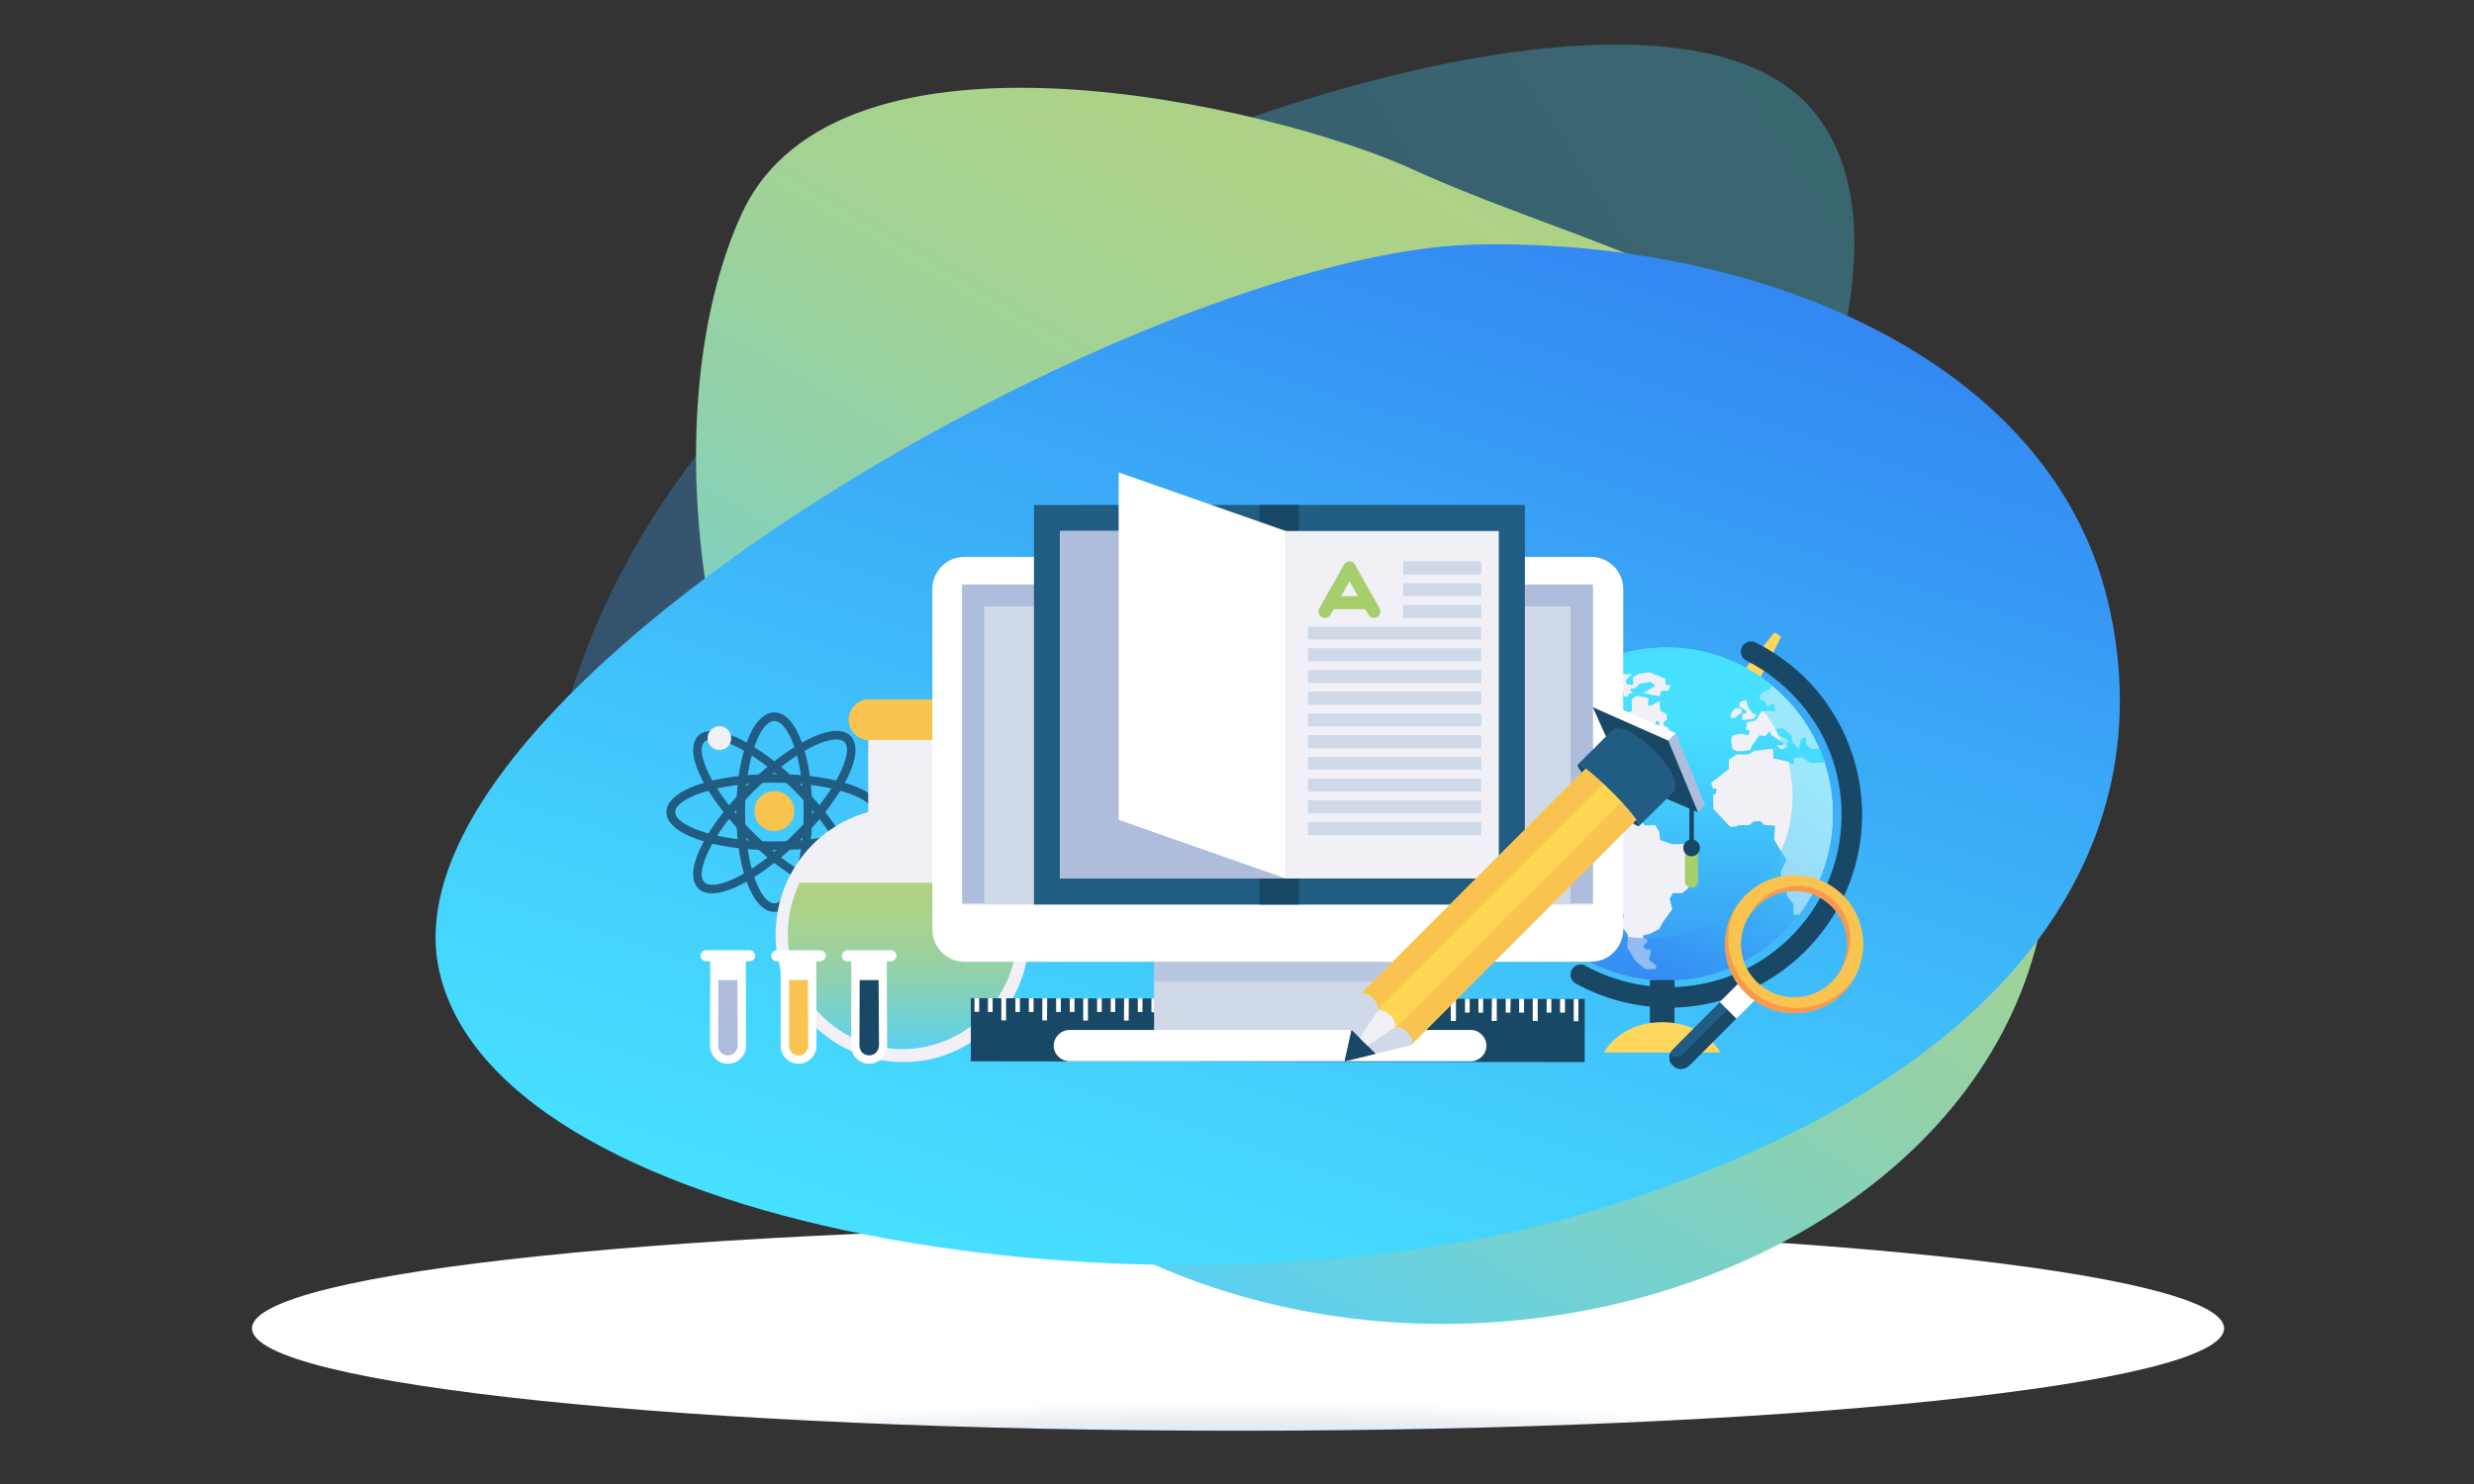 <?xml version="1.0" encoding="utf-8"?>
<!-- Generator: Adobe Illustrator 16.0.0, SVG Export Plug-In . SVG Version: 6.00 Build 0)  -->
<!DOCTYPE svg PUBLIC "-//W3C//DTD SVG 1.1//EN" "http://www.w3.org/Graphics/SVG/1.1/DTD/svg11.dtd">
<svg version="1.1" id="Layer_1" xmlns="http://www.w3.org/2000/svg" xmlns:xlink="http://www.w3.org/1999/xlink" x="0px" y="0px"
	 width="500px" height="300px" viewBox="0 0 500 300" enable-background="new 0 0 500 300" xml:space="preserve">
<rect x="0" y="0" width="500" height="300" fill="#333333" stroke="none"/>
<g>
	
		<radialGradient id="SVGID_1_" cx="250.208" cy="75383.031" r="148.589" gradientTransform="matrix(1 0 0 0.1 0 -7240.068)" gradientUnits="userSpaceOnUse">
		<stop  offset="0" style="stop-color:#CCD9E9"/>
		<stop  offset="0.275" style="stop-color:#D0DCEB"/>
		<stop  offset="0.561" style="stop-color:#DDE5F0"/>
		<stop  offset="0.852" style="stop-color:#F1F5F9"/>
		<stop  offset="1" style="stop-color:#FFFFFF"/>
	</radialGradient>
	<path fill="url(#SVGID_1_)" d="M449.489,268.535c0,11.439-89.214,20.698-199.25,20.698c-110.077,0-199.313-9.259-199.313-20.698
		s89.235-20.699,199.313-20.699C360.275,247.836,449.489,257.096,449.489,268.535z"/>
	<g>
		
			<linearGradient id="SVGID_2_" gradientUnits="userSpaceOnUse" x1="-1916.901" y1="169.268" x2="-1609.312" y2="169.268" gradientTransform="matrix(0.844 -0.537 -0.537 -0.844 1825.057 -683.436)">
			<stop  offset="0" style="stop-color:#3590F3"/>
			<stop  offset="1" style="stop-color:#47E0FF"/>
		</linearGradient>
		<path opacity="0.3" fill="url(#SVGID_2_)" d="M124.236,213.764c-27.365-35.883-10.616-90.695,22.798-129.459
			c38.27-44.442,188.345-102.711,220.195-60.944c29.916,39.216-34.36,145.384-99.008,188.387
			C201.723,255.984,151.643,249.688,124.236,213.764z"/>
		
			<linearGradient id="SVGID_3_" gradientUnits="userSpaceOnUse" x1="-318.519" y1="64.159" x2="-318.519" y2="-164.248" gradientTransform="matrix(-0.89 -0.529 0.511 -0.86 8.634 -67.717)">
			<stop  offset="0" style="stop-color:#AFD284"/>
			<stop  offset="0.165" style="stop-color:#ABD289"/>
			<stop  offset="0.368" style="stop-color:#9FD298"/>
			<stop  offset="0.592" style="stop-color:#8CD1B1"/>
			<stop  offset="0.828" style="stop-color:#71D1D4"/>
			<stop  offset="1" style="stop-color:#59D0F2"/>
		</linearGradient>
		<path fill="url(#SVGID_3_)" d="M149.873,43.278c-13.497,29.463-16.378,88.062,21.069,155.177
			c65.511,117.443,251.141,71.603,242.993-34.977c-7.654-99.79-79.338-106.786-127.979-129.048
			C257.07,21.18,169.337,0.811,149.873,43.278z"/>
		
			<linearGradient id="SVGID_4_" gradientUnits="userSpaceOnUse" x1="65.082" y1="-391.482" x2="-77.894" y2="-197.246" gradientTransform="matrix(-0.95 0.312 -0.312 -0.95 165.404 -124.038)">
			<stop  offset="0" style="stop-color:#47E0FF"/>
			<stop  offset="0.244" style="stop-color:#43CFFD"/>
			<stop  offset="0.725" style="stop-color:#39A3F6"/>
			<stop  offset="1" style="stop-color:#3387F2"/>
		</linearGradient>
		<path fill="url(#SVGID_4_)" d="M426.033,121.669c-11.646-49.174-70.902-73.577-128.142-72.219
			C232.256,51.014,75.35,139.446,88.848,196.645c12.715,53.743,150.116,73.495,233.281,48.105
			C407.516,218.619,437.679,170.844,426.033,121.669z"/>
	</g>
	<g>
		<g id="XMLID_5907_">
			<path fill="#215C82" d="M156.498,184.342c-4.361,0-7.694-8.684-7.694-20.164c0-11.481,3.333-20.164,7.694-20.164
				c4.362,0,7.654,8.683,7.654,20.164C164.152,175.658,160.86,184.342,156.498,184.342z M156.498,145.742
				c-2.798,0-5.925,7.572-5.925,18.436s3.127,18.436,5.925,18.436c2.799,0,5.926-7.572,5.926-18.436
				S159.297,145.742,156.498,145.742z"/>
			<path fill="#215C82" d="M156.498,171.873c-12.427,0-21.81-3.334-21.81-7.695c0-4.403,9.383-7.695,21.81-7.695
				c12.428,0,21.769,3.292,21.769,7.695C178.267,168.539,168.926,171.873,156.498,171.873z M156.498,158.211
				c-11.48,0-20.04,3.168-20.04,5.967c0,2.798,8.56,5.926,20.04,5.926c11.481,0,20.041-3.128,20.041-5.926
				C176.539,161.379,167.979,158.211,156.498,158.211z"/>
			<path fill="#215C82" d="M169.049,180.597c-4.155,0-11.439-4.444-17.982-10.987c-3.991-4.033-7.283-8.313-9.218-12.098
				c-2.058-4.074-2.304-7.161-0.74-8.766c0.658-0.658,1.604-0.988,2.839-0.988c4.156,0,11.399,4.404,17.983,10.988
				c4.114,4.115,7.406,8.477,9.3,12.262c1.975,3.992,2.181,7.037,0.658,8.561C171.23,180.268,170.284,180.597,169.049,180.597z
				 M143.947,149.487c-0.74,0-1.275,0.165-1.604,0.494c-0.987,0.988-0.576,3.498,1.07,6.749c1.811,3.621,4.979,7.777,8.888,11.646
				c6.255,6.255,13.004,10.493,16.748,10.493c0.7,0,1.276-0.165,1.605-0.535c2.017-1.976-1.852-10.246-9.959-18.353
				C154.44,153.684,147.692,149.487,143.947,149.487z"/>
			<path fill="#215C82" d="M143.947,180.597c-1.234,0-2.181-0.329-2.839-1.028c-1.563-1.564-1.317-4.691,0.74-8.725
				c1.935-3.826,5.227-8.106,9.218-12.098c6.543-6.584,13.827-10.988,17.982-10.988c1.235,0,2.182,0.33,2.84,0.988
				c1.522,1.563,1.316,4.609-0.658,8.601c-1.894,3.786-5.186,8.147-9.3,12.263C155.347,176.152,148.104,180.597,143.947,180.597z
				 M169.049,149.487c-3.744,0-10.493,4.197-16.748,10.494c-3.909,3.867-7.077,8.023-8.888,11.604
				c-1.646,3.293-2.058,5.762-1.07,6.749c0.329,0.37,0.864,0.535,1.604,0.535c3.745,0,10.493-4.238,16.748-10.493
				c8.107-8.107,11.976-16.419,9.959-18.395C170.325,149.651,169.749,149.487,169.049,149.487z"/>
			<path id="XMLID_5910_" fill="#F9C34F" d="M160.531,163.972c0-2.263-1.811-4.032-4.033-4.032c-2.222,0-4.032,1.77-4.032,4.032
				c0,2.222,1.811,4.032,4.032,4.032C158.721,168.004,160.531,166.193,160.531,163.972z"/>
			<path id="XMLID_5909_" fill="#F1F0F6" d="M147.774,149.24c0-1.358-1.028-2.428-2.387-2.428c-1.316,0-2.387,1.07-2.387,2.428
				c0,1.317,1.07,2.387,2.387,2.387C146.746,151.627,147.774,150.557,147.774,149.24z"/>
			<path id="XMLID_5908_" fill="#194866" d="M171.519,178.951c0-2.305-1.894-4.239-4.238-4.239c-2.305,0-4.198,1.935-4.198,4.239
				c0,2.345,1.894,4.238,4.198,4.238C169.625,183.189,171.519,181.296,171.519,178.951z"/>
		</g>
		<g>
			<path fill="#F1F0F6" d="M175.469,148.252v15.925c-10.863,2.963-18.724,12.962-18.724,24.813
				c0,14.196,11.604,25.719,25.802,25.719c14.196,0,25.472-11.522,25.472-25.719c0-11.852-8.313-21.851-19.176-24.813v-15.925
				H175.469z"/>
			<path fill="#F9C34F" d="M189.172,149.61h-13.58c-2.222,0-4.073-1.852-4.073-4.115l0,0c0-2.263,1.852-4.115,4.073-4.115h13.58
				c2.222,0,4.074,1.852,4.074,4.115l0,0C193.246,147.758,191.394,149.61,189.172,149.61z"/>
			<linearGradient id="SVGID_5_" gradientUnits="userSpaceOnUse" x1="182.382" y1="178.457" x2="182.382" y2="212.076">
				<stop  offset="0" style="stop-color:#AFD284"/>
				<stop  offset="0.165" style="stop-color:#ABD289"/>
				<stop  offset="0.368" style="stop-color:#9FD298"/>
				<stop  offset="0.592" style="stop-color:#8CD1B1"/>
				<stop  offset="0.828" style="stop-color:#71D1D4"/>
				<stop  offset="1" style="stop-color:#59D0F2"/>
			</linearGradient>
			<path fill="url(#SVGID_5_)" d="M182.382,212.076c-12.798,0-23.168-10.41-23.168-23.209c0-3.25,0.659-6.419,1.935-9.382
				l0.411-1.028h41.604l0.452,1.028c1.276,2.963,1.935,6.091,1.935,9.341C205.55,201.625,195.18,212.076,182.382,212.076z"/>
		</g>
		<g>
			<g>
				<g>
					<g>
						<path fill="#FFFFFF" d="M180.036,192.078h-8.724c-0.535,0-1.07,0.369-1.152,0.945c-0.123,0.7,0.412,1.317,1.111,1.317h0.782
							l-0.042,17.077c0,1.976,1.605,3.621,3.663,3.621l0,0c1.975,0,3.662-1.646,3.621-3.621l-0.082-17.077h0.74
							c0.576,0,1.07-0.411,1.193-0.946C181.271,192.695,180.695,192.078,180.036,192.078z"/>
						<path fill="#194866" d="M173.74,198.127l-0.041,13.209c0,0.535,0.206,1.111,0.576,1.481c0.37,0.329,0.864,0.534,1.399,0.534
							c0.534,0,1.028-0.205,1.398-0.576c0.329-0.41,0.576-0.904,0.576-1.439l-0.082-13.209H173.74z"/>
					</g>
				</g>
			</g>
			<g>
				<g>
					<g>
						<path fill="#FFFFFF" d="M165.757,192.078h-8.683c-0.576,0-1.11,0.369-1.193,0.945c-0.123,0.7,0.412,1.317,1.111,1.317h0.782
							v17.077c0,1.976,1.604,3.621,3.621,3.621l0,0c2.017,0,3.621-1.646,3.621-3.621l-0.041-17.077h0.74
							c0.535,0,1.07-0.411,1.152-0.946C166.992,192.695,166.416,192.078,165.757,192.078z"/>
						<path fill="#F9C34F" d="M159.461,198.127v13.209c0,0.535,0.165,1.111,0.535,1.481c0.37,0.329,0.864,0.534,1.399,0.534
							s1.028-0.205,1.357-0.576c0.412-0.41,0.576-0.904,0.576-1.439l-0.041-13.209H159.461z"/>
					</g>
				</g>
			</g>
			<g>
				<g>
					<g>
						<path fill="#FFFFFF" d="M151.479,192.078h-8.684c-0.575,0-1.11,0.369-1.193,0.945c-0.123,0.7,0.412,1.317,1.111,1.317h0.823
							l-0.041,17.077c0,1.976,1.604,3.621,3.621,3.621l0,0c2.017,0,3.662-1.646,3.662-3.621l-0.041-17.077h0.699
							c0.576,0,1.07-0.411,1.193-0.946C152.713,192.695,152.178,192.078,151.479,192.078z"/>
						<path fill="#AEBDDC" d="M145.182,198.127l-0.041,13.209c0,0.535,0.206,1.111,0.576,1.481c0.412,0.329,0.905,0.534,1.399,0.534
							c0.535,0,1.028-0.205,1.399-0.576c0.37-0.41,0.576-0.904,0.576-1.439l-0.042-13.209H145.182z"/>
					</g>
				</g>
			</g>
		</g>
		<g id="XMLID_111_">
			<g id="XMLID_1291_">
				<g>
					<g>
						<polygon fill-rule="evenodd" clip-rule="evenodd" fill="#194866" points="320.277,201.953 196.209,201.789 196.209,214.545 
							320.277,214.71 						"/>
					</g>
				</g>
			</g>
			<g id="XMLID_1288_">
				<g>
					<g>
						<rect x="196.949" y="201.789" fill-rule="evenodd" clip-rule="evenodd" fill="#FFFFFF" width="0.946" height="2.757"/>
					</g>
				</g>
			</g>
			<g id="XMLID_1286_">
				<g>
					<g>
						<rect x="199.665" y="201.789" fill-rule="evenodd" clip-rule="evenodd" fill="#FFFFFF" width="0.946" height="2.798"/>
					</g>
				</g>
			</g>
			<g id="XMLID_1284_">
				<g>
					<g>
						<rect x="202.381" y="201.789" fill-rule="evenodd" clip-rule="evenodd" fill="#FFFFFF" width="0.946" height="4.485"/>
					</g>
				</g>
			</g>
			<g id="XMLID_1282_">
				<g>
					<g>
						<rect x="205.221" y="201.789" fill-rule="evenodd" clip-rule="evenodd" fill="#FFFFFF" width="0.905" height="2.798"/>
					</g>
				</g>
			</g>
			<g id="XMLID_1280_">
				<g>
					<g>
						<rect x="207.937" y="201.789" fill-rule="evenodd" clip-rule="evenodd" fill="#FFFFFF" width="0.946" height="2.798"/>
					</g>
				</g>
			</g>
			<g id="XMLID_1278_">
				<g>
					<g>
						<polygon fill-rule="evenodd" clip-rule="evenodd" fill="#FFFFFF" points="211.599,206.274 211.64,201.83 210.652,201.789 
							210.652,206.274 						"/>
					</g>
				</g>
			</g>
			<g id="XMLID_1276_">
				<g>
					<g>
						<rect x="213.45" y="201.83" fill-rule="evenodd" clip-rule="evenodd" fill="#FFFFFF" width="0.947" height="2.757"/>
					</g>
				</g>
			</g>
			<g id="XMLID_1274_">
				<g>
					<g>
						<rect x="216.208" y="201.83" fill-rule="evenodd" clip-rule="evenodd" fill="#FFFFFF" width="0.946" height="2.757"/>
					</g>
				</g>
			</g>
			<g id="XMLID_1272_">
				<g>
					<g>
						<rect x="218.924" y="201.83" fill-rule="evenodd" clip-rule="evenodd" fill="#FFFFFF" width="0.946" height="4.485"/>
					</g>
				</g>
			</g>
			<g id="XMLID_1270_">
				<g>
					<g>
						<rect x="221.722" y="201.83" fill-rule="evenodd" clip-rule="evenodd" fill="#FFFFFF" width="0.946" height="2.757"/>
					</g>
				</g>
			</g>
			<g id="XMLID_1268_">
				<g>
					<g>
						<rect x="224.479" y="201.83" fill-rule="evenodd" clip-rule="evenodd" fill="#FFFFFF" width="0.905" height="2.757"/>
					</g>
				</g>
			</g>
			<g id="XMLID_1266_">
				<g>
					<g>
						<polygon fill-rule="evenodd" clip-rule="evenodd" fill="#FFFFFF" points="228.1,206.315 228.142,201.83 227.194,201.83 
							227.153,206.315 						"/>
					</g>
				</g>
			</g>
			<g id="XMLID_1264_">
				<g>
					<g>
						<rect x="229.952" y="201.83" fill-rule="evenodd" clip-rule="evenodd" fill="#FFFFFF" width="0.946" height="2.757"/>
					</g>
				</g>
			</g>
			<g id="XMLID_1262_">
				<g>
					<g>
						<rect x="232.709" y="201.83" fill-rule="evenodd" clip-rule="evenodd" fill="#FFFFFF" width="0.946" height="2.799"/>
					</g>
				</g>
			</g>
			<g id="XMLID_1260_">
				<g>
					<g>
						<rect x="235.425" y="201.83" fill-rule="evenodd" clip-rule="evenodd" fill="#FFFFFF" width="0.987" height="4.485"/>
					</g>
				</g>
			</g>
			<g id="XMLID_1258_">
				<g>
					<g>
						<rect x="235.425" y="201.83" fill-rule="evenodd" clip-rule="evenodd" fill="#FFFFFF" width="0.987" height="4.485"/>
					</g>
				</g>
			</g>
			<g id="XMLID_1256_">
				<g>
					<g>
						<rect x="238.223" y="201.83" fill-rule="evenodd" clip-rule="evenodd" fill="#FFFFFF" width="0.988" height="2.799"/>
					</g>
				</g>
			</g>
			<g id="XMLID_1254_">
				<g>
					<g>
						<rect x="240.98" y="201.83" fill-rule="evenodd" clip-rule="evenodd" fill="#FFFFFF" width="0.946" height="2.799"/>
					</g>
				</g>
			</g>
			<g id="XMLID_1252_">
				<g>
					<g>
						<polygon fill-rule="evenodd" clip-rule="evenodd" fill="#FFFFFF" points="244.643,206.315 244.684,201.871 243.737,201.871 
							243.696,206.315 						"/>
					</g>
				</g>
			</g>
			<g id="XMLID_37_">
				<g>
					<g>
						<polygon fill-rule="evenodd" clip-rule="evenodd" fill="#FFFFFF" points="244.643,206.315 244.684,201.871 243.737,201.871 
							243.696,206.315 						"/>
					</g>
				</g>
			</g>
			<g id="XMLID_1248_">
				<g>
					<g>
						<rect x="246.494" y="201.871" fill-rule="evenodd" clip-rule="evenodd" fill="#FFFFFF" width="0.946" height="2.758"/>
					</g>
				</g>
			</g>
			<g id="XMLID_1246_">
				<g>
					<g>
						<rect x="249.251" y="201.871" fill-rule="evenodd" clip-rule="evenodd" fill="#FFFFFF" width="0.905" height="2.758"/>
					</g>
				</g>
			</g>
			<g id="XMLID_1244_">
				<g>
					<g>
						<rect x="251.968" y="201.871" fill-rule="evenodd" clip-rule="evenodd" fill="#FFFFFF" width="0.946" height="4.444"/>
					</g>
				</g>
			</g>
			<g id="XMLID_36_">
				<g>
					<g>
						<rect x="251.968" y="201.871" fill-rule="evenodd" clip-rule="evenodd" fill="#FFFFFF" width="0.946" height="4.444"/>
					</g>
				</g>
			</g>
			<g id="XMLID_1240_">
				<g>
					<g>
						<rect x="254.766" y="201.871" fill-rule="evenodd" clip-rule="evenodd" fill="#FFFFFF" width="0.946" height="2.758"/>
					</g>
				</g>
			</g>
			<g id="XMLID_1238_">
				<g>
					<g>
						<polygon fill-rule="evenodd" clip-rule="evenodd" fill="#FFFFFF" points="258.428,204.629 258.469,201.871 257.522,201.871 
							257.481,204.629 						"/>
					</g>
				</g>
			</g>
			<g id="XMLID_1236_">
				<g>
					<g>
						<polygon fill-rule="evenodd" clip-rule="evenodd" fill="#FFFFFF" points="261.185,206.315 261.185,201.871 260.238,201.871 
							260.197,206.315 						"/>
					</g>
				</g>
			</g>
			<g id="XMLID_1234_">
				<g>
					<g>
						<polygon fill-rule="evenodd" clip-rule="evenodd" fill="#FFFFFF" points="261.185,206.315 261.185,201.871 260.238,201.871 
							260.197,206.315 						"/>
					</g>
				</g>
			</g>
			<g id="XMLID_1232_">
				<g>
					<g>
						<rect x="262.996" y="201.912" fill-rule="evenodd" clip-rule="evenodd" fill="#FFFFFF" width="0.987" height="2.717"/>
					</g>
				</g>
			</g>
			<g id="XMLID_1230_">
				<g>
					<g>
						<polygon fill-rule="evenodd" clip-rule="evenodd" fill="#FFFFFF" points="266.699,204.67 266.699,201.912 265.753,201.912 
							265.753,204.629 						"/>
					</g>
				</g>
			</g>
			<g id="XMLID_1228_">
				<g>
					<g>
						<rect x="268.51" y="201.912" fill-rule="evenodd" clip-rule="evenodd" fill="#FFFFFF" width="0.946" height="4.444"/>
					</g>
				</g>
			</g>
			<g id="XMLID_1226_">
				<g>
					<g>
						<rect x="268.51" y="201.912" fill-rule="evenodd" clip-rule="evenodd" fill="#FFFFFF" width="0.946" height="4.444"/>
					</g>
				</g>
			</g>
			<g id="XMLID_1224_">
				<g>
					<g>
						<polygon fill-rule="evenodd" clip-rule="evenodd" fill="#FFFFFF" points="272.213,204.67 272.213,201.912 271.308,201.912 
							271.267,204.67 						"/>
					</g>
				</g>
			</g>
			<g id="XMLID_1222_">
				<g>
					<g>
						<polygon fill-rule="evenodd" clip-rule="evenodd" fill="#FFFFFF" points="274.93,204.67 274.971,201.912 274.023,201.912 
							274.023,204.67 						"/>
					</g>
				</g>
			</g>
			<g id="XMLID_1220_">
				<g>
					<g>
						<polygon fill-rule="evenodd" clip-rule="evenodd" fill="#FFFFFF" points="277.687,206.356 277.728,201.912 276.74,201.912 
							276.74,206.356 						"/>
					</g>
				</g>
			</g>
			<g id="XMLID_1218_">
				<g>
					<g>
						<polygon fill-rule="evenodd" clip-rule="evenodd" fill="#FFFFFF" points="277.687,206.356 277.728,201.912 276.74,201.912 
							276.74,206.356 						"/>
					</g>
				</g>
			</g>
			<g id="XMLID_1216_">
				<g>
					<g>
						<rect x="279.538" y="201.912" fill-rule="evenodd" clip-rule="evenodd" fill="#FFFFFF" width="0.946" height="2.758"/>
					</g>
				</g>
			</g>
			<g id="XMLID_1214_">
				<g>
					<g>
						<polygon fill-rule="evenodd" clip-rule="evenodd" fill="#FFFFFF" points="283.241,204.711 283.241,201.912 282.295,201.912 
							282.295,204.67 						"/>
					</g>
				</g>
			</g>
			<g id="XMLID_1212_">
				<g>
					<g>
						<rect x="285.011" y="201.912" fill-rule="evenodd" clip-rule="evenodd" fill="#FFFFFF" width="0.946" height="4.444"/>
					</g>
				</g>
			</g>
			<g id="XMLID_1210_">
				<g>
					<g>
						<rect x="285.011" y="201.912" fill-rule="evenodd" clip-rule="evenodd" fill="#FFFFFF" width="0.946" height="4.444"/>
					</g>
				</g>
			</g>
			<g id="XMLID_1208_">
				<g>
					<g>
						<polygon fill-rule="evenodd" clip-rule="evenodd" fill="#FFFFFF" points="288.756,204.711 288.756,201.912 287.81,201.912 
							287.769,204.711 						"/>
					</g>
				</g>
			</g>
			<g id="XMLID_1206_">
				<g>
					<g>
						<rect x="290.525" y="201.912" fill-rule="evenodd" clip-rule="evenodd" fill="#FFFFFF" width="0.946" height="2.799"/>
					</g>
				</g>
			</g>
			<g id="XMLID_1204_">
				<g>
					<g>
						<rect x="293.241" y="201.912" fill-rule="evenodd" clip-rule="evenodd" fill="#FFFFFF" width="0.987" height="4.444"/>
					</g>
				</g>
			</g>
			<g id="XMLID_1202_">
				<g>
					<g>
						<rect x="293.241" y="201.912" fill-rule="evenodd" clip-rule="evenodd" fill="#FFFFFF" width="0.987" height="4.444"/>
					</g>
				</g>
			</g>
			<g id="XMLID_1200_">
				<g>
					<g>
						<rect x="296.08" y="201.912" fill-rule="evenodd" clip-rule="evenodd" fill="#FFFFFF" width="0.947" height="2.799"/>
					</g>
				</g>
			</g>
			<g id="XMLID_1198_">
				<g>
					<g>
						<rect x="298.797" y="201.912" fill-rule="evenodd" clip-rule="evenodd" fill="#FFFFFF" width="0.946" height="2.799"/>
					</g>
				</g>
			</g>
			<g id="XMLID_1196_">
				<g>
					<g>
						<polygon fill-rule="evenodd" clip-rule="evenodd" fill="#FFFFFF" points="302.459,206.398 302.459,201.912 301.554,201.912 
							301.513,206.398 						"/>
					</g>
				</g>
			</g>
			<g id="XMLID_1194_">
				<g>
					<g>
						<polygon fill-rule="evenodd" clip-rule="evenodd" fill="#FFFFFF" points="302.459,206.398 302.459,201.912 301.554,201.912 
							301.513,206.398 						"/>
					</g>
				</g>
			</g>
			<g id="XMLID_1192_">
				<g>
					<g>
						<polygon fill-rule="evenodd" clip-rule="evenodd" fill="#FFFFFF" points="305.257,204.711 305.298,201.912 304.311,201.912 
							304.311,204.711 						"/>
					</g>
				</g>
			</g>
			<g id="XMLID_1190_">
				<g>
					<g>
						<rect x="307.026" y="201.912" fill-rule="evenodd" clip-rule="evenodd" fill="#FFFFFF" width="0.987" height="2.799"/>
					</g>
				</g>
			</g>
			<g id="XMLID_1183_">
				<g>
					<g>
						<rect x="309.783" y="201.912" fill-rule="evenodd" clip-rule="evenodd" fill="#FFFFFF" width="0.947" height="4.486"/>
					</g>
				</g>
			</g>
			<g id="XMLID_1180_">
				<g>
					<g>
						<rect x="309.783" y="201.912" fill-rule="evenodd" clip-rule="evenodd" fill="#FFFFFF" width="0.947" height="4.486"/>
					</g>
				</g>
			</g>
			<g id="XMLID_1173_">
				<g>
					<g>
						<rect x="312.582" y="201.953" fill-rule="evenodd" clip-rule="evenodd" fill="#FFFFFF" width="0.946" height="2.758"/>
					</g>
				</g>
			</g>
			<g id="XMLID_689_">
				<g>
					<g>
						<rect x="315.298" y="201.953" fill-rule="evenodd" clip-rule="evenodd" fill="#FFFFFF" width="0.987" height="2.758"/>
					</g>
				</g>
			</g>
			<g id="XMLID_128_">
				<g>
					<g>
						<rect x="318.055" y="201.953" fill-rule="evenodd" clip-rule="evenodd" fill="#FFFFFF" width="0.946" height="4.486"/>
					</g>
				</g>
			</g>
		</g>
		<g>
			<g>
				<g>
					<polygon fill="#FED65C" points="355.461,137.594 352.374,135.578 358.629,127.842 359.987,128.706 					"/>
				</g>
			</g>
			<g>
				<g>
					<path fill="#194866" d="M337.313,203.682c-6.584,0-13.127-1.688-18.847-4.855c-0.988-0.535-1.358-1.811-0.823-2.758
						c0.37-0.658,1.069-1.11,1.811-1.11c0.37,0,0.699,0.124,0.987,0.288c5.144,2.799,10.987,4.32,16.872,4.32
						c0.411,0,0.781,0,1.193-0.041h0.123c19.135-0.699,34.196-16.871,33.538-35.965c-0.288-9.136-4.074-17.613-10.658-23.909
						c-2.511-2.469-5.432-4.526-8.56-6.09c-0.987-0.494-1.399-1.77-0.905-2.757c0.329-0.7,1.07-1.152,1.852-1.152
						c0.329,0,0.617,0.082,0.905,0.206c3.498,1.77,6.749,4.074,9.63,6.79c7.283,7.078,11.521,16.583,11.893,26.748
						c0.699,21.398-16.132,39.464-37.529,40.286h-0.165C338.219,203.682,337.766,203.682,337.313,203.682L337.313,203.682z"/>
				</g>
			</g>
			<g>
				<g>
					<path fill="#F1F0F6" d="M370.398,163.479c-0.659-18.56-16.131-33.044-34.69-32.509c-0.041,0-0.082,0-0.123,0
						c-18.559,0.658-33.126,16.213-32.509,34.772s16.213,33.085,34.813,32.509c0.041,0,0.041-0.041,0.082-0.041
						C356.489,197.551,371.016,181.996,370.398,163.479z"/>
				</g>
			</g>
			<g>
				<g>
					<g>
						<g>
							<linearGradient id="SVGID_6_" gradientUnits="userSpaceOnUse" x1="335.924" y1="144.893" x2="335.924" y2="204.619">
								<stop  offset="0" style="stop-color:#47E0FF"/>
								<stop  offset="0.244" style="stop-color:#43CFFD"/>
								<stop  offset="0.725" style="stop-color:#39A3F6"/>
								<stop  offset="1" style="stop-color:#3387F2"/>
							</linearGradient>
							<path fill="url(#SVGID_6_)" d="M367.765,151.338l-1.729,0.083l-0.946-0.946l-0.206-1.523l-0.905,0.494l-0.411,1.934
								l-1.317-1.317l-0.123-1.317l-1.275-1.07l-0.494-0.412l-1.481,0.041l0.494,1.276l1.811,0.946l0.329,0.288l-0.37,0.206
								l0.041,1.029l-0.823,0.37l-0.741-0.124l-0.493-0.658l1.193,0.041l0.288-0.412l-2.675-1.728l-0.206-0.741l-1.028,1.029
								l-1.111-0.206l-1.563,2.222l-0.329,0.823l-1.029,0.123l-1.563,0.082l-0.946-0.411l-0.329-1.852l0.288-0.905l1.604-0.371
								l1.688,0.288l0.205-0.946l-0.74-0.165l0.206-1.481l1.728-0.371l1.152-1.77l1.275-0.247l1.152,0.165l0.412-0.041l-0.329-1.605
								l-1.317,0.617l-0.576-1.193l-0.781-0.083l-0.165-0.823l0.617-0.741l1.522-0.658l0.371-0.741
								c-6.091-5.021-13.909-7.942-22.428-7.654c0,0-0.041,0-0.082,0c-7.366,0.247-14.114,2.881-19.588,7.119l1.729-0.083
								l0.782,0.412l1.44,0.247l0.123,0.535l2.264,0.042l-0.329-0.741h-2.017l0.452-0.412l-0.205-0.535l-1.811,0.042l1.934-1.564
								l1.893-0.041l0.947,1.193l1.522,0.041l0.864-0.905l0.658,0.329l-1.193,1.235c0,0-1.729,0.082-1.605,0.082
								c0.083,0,0.165,1.193,0.165,1.193l2.058-0.165l0.247-0.535l1.398-0.165l0.165-0.823l-0.864-0.124l0.247-0.782l0.658-0.206
								l2.222,0.042l-1.193,1.152l0.206,0.864l1.317,0.165l-0.124-1.563l1.193-0.7l2.181-0.329l2.552,1.029l0.658,0.288l0.041,1.193
								l0.988,0.206l-0.453,0.988l-1.152,0.041h-0.247l-0.411,1.111l-3.292-0.658l2.552-1.481l-1.029-0.782l-2.181,0.37
								l-0.206,0.206l-0.041-0.042v0.083l-0.617,0.658l-1.029,0.124l0.083,0.535l0.37,0.165l-0.041,0.165l-0.823,0.165l-0.041,0.494
								l-0.823,0.042l-0.164-0.988l-1.481,0.494l-2.922,1.893l0.37,1.234l0.864,0.494l1.688,0.165l0.041,1.934l0.781-0.165
								l0.7-1.523l1.729-0.617l-0.083-2.304l0.988-0.782l2.428,0.494l-0.124,1.522l0.659-0.041l1.687-0.905l0.165,1.975l0.617,0.329
								l0.699,0.412v1.193l-0.617,0.247v0.782l0.987,0.453v0.782l-0.411,0.041l0,0l-0.535-0.123l-1.357-0.371l-0.124-0.617l0,0
								l0.535-0.37l-0.041-0.576l-0.535-0.124l-0.164,0.535l-1.029,0.165h-0.123l0,0l-0.329,0.082l-0.288-0.576l-0.371-0.124
								l-0.699,0.042l-0.329,0.247v0.617l0.658,0.206l0.576,0.041l-0.123,0.083l-0.535,0.617l-0.247-0.288l-0.576-0.124l-1.44,1.44
								l0.206,0.165l-2.181,1.317l-1.976,2.222l-0.082,0.947l-2.058,1.439l-0.987,1.07l0.164,2.058l-1.44-0.618l-0.041-1.193
								l-3.95,0.124l-2.058,1.111l-0.823,1.687l-0.288,1.317l0.617,1.234l1.646,0.165l2.469-1.811l0.247,0.822l-0.699,1.523
								l1.975,0.287l0.288,3.004l2.716,0.371l1.646-2.058l2.058,0.37l0.781,0.988l1.976-0.207l0.041-0.576l1.111,0.494l1.275,1.893
								l2.14-0.041l0.823,1.358l0.165,1.646l1.563,0.535l0.823,0.33l3.004-0.082l0.905,1.357l1.316,0.411l-0.247,1.152l-1.357,1.894
								l-0.247,4.073l-1.275,1.069h-1.935l-0.617,1.152l0,0l0.535,2.1l-0.453,0.617l-1.522,2.098l-0.658,1.276l-1.976,1.028
								l-1.275,0.247l-0.041,0.576l0.905,0.247l-0.082,0.576l-0.782,0.822l0.494,0.617h0.987v0.783l-0.247,0.781l-0.041,0.576
								l1.481,1.193l-0.164,0.658l-2.017,0.041l-2.058-1.688l-1.646-2.674l0.124-2.634l-1.234-1.563l0.411-2.635l-0.74-0.205
								l-0.165-5.762c0,0-2.017-1.398-2.14-1.398c-0.082,0-1.029-0.205-1.029-0.205l-0.205-1.07l-2.675-3.127l0.205-1.152v-1.894
								l1.77-1.275l-0.37-2.099l-2.551-0.123l-2.099-2.223l-1.44-0.329l-0.905-0.165l0.082-0.822l-1.193-0.124v0.493l-2.963-0.658
								l-1.234-1.77l0.452-0.863l-1.975-2.676l-0.37-1.975l-0.741,0.041l0.288,1.934l1.358,1.935l-0.083,0.782l-1.11-0.123
								l-1.44-2.264l-0.083-2.634l-1.398-0.658l-0.083-1.935c-1.604,4.156-2.387,8.601-2.222,13.292
								c0.576,18.6,16.213,33.208,34.813,32.55h0.041c10.493-0.37,19.752-5.555,25.637-13.332l-1.111,0.041l-0.082-2.223
								l-1.317-1.688l-0.082-2.716l-1.028-0.946l-0.124-1.111l1.152-2.428l-2.469-4.074l0.164-2.839l-2.14-0.165l-0.822-0.781
								l-1.399,0.082l-0.741,0.699l-2.51,0.082l-0.041,0.207l-1.399,0.082l-3.374-3.58l-0.082-2.881l0.534-0.205l0.165-1.07h-0.741
								l-0.37-1.111l3.621-2.84l-0.041-1.893l1.77-1.07l0.741,0.041l1.522-0.041l1.152-0.699l3.744-0.411l0.082,1.935l3.004,0.658
								l0.618,0.411l0.534-0.041l-0.041-1.028l1.729-0.207l1.646,1.152l2.717-0.082l0.164-0.205
								C368.464,153.107,368.135,152.203,367.765,151.338z M351.551,142.286l0.247-0.453l1.111-0.288l0.37,1.358l0.617,0.905
								l0.371,0.453l0.74,0.247l-0.658,0.823l-1.317,0.165l-0.946,0.041l0.083-1.193l0.781-0.165l-0.082-0.535l-0.782-0.494
								l-0.535-0.329V142.286z M349.782,144.466l0.617-1.111l0.905-0.247l0.699,0.288l-0.041,0.7l-1.358,1.029l-0.781,0.041
								L349.782,144.466z M332.252,148.376l0.946-0.042l0.206-0.494l0.37-0.041l0.452,0.082l-0.164,0.371l-0.494,0.082l-0.041,0.453
								l-0.37,0.247l-0.617,0.082c-0.041-0.165-0.041-0.247-0.041-0.247h-0.206L332.252,148.376z M330.935,149.281l0.041-0.494
								l0.288-0.37l0.412,0.288l-0.041,0.535L330.935,149.281z"/>
						</g>
					</g>
				</g>
			</g>
			<g opacity="0.5">
				<g>
					<linearGradient id="SVGID_7_" gradientUnits="userSpaceOnUse" x1="356.544" y1="145.849" x2="320.962" y2="181.431">
						<stop  offset="0" style="stop-color:#47E0FF"/>
						<stop  offset="0.244" style="stop-color:#43CFFD"/>
						<stop  offset="0.725" style="stop-color:#39A3F6"/>
						<stop  offset="1" style="stop-color:#3387F2"/>
					</linearGradient>
					<path fill="url(#SVGID_7_)" d="M370.398,163.479c-0.659-18.56-16.131-33.044-34.69-32.509c-0.041,0-0.082,0-0.123,0
						c-5.268,0.206-10.205,1.563-14.567,3.868c3.745-1.729,7.859-2.716,12.181-2.716c15.72,0,29.093,12.962,29.093,28.764
						c0,15.844-13.373,28.807-29.093,28.807s-29.094-12.963-29.094-28.807c0-3.497,0.659-6.871,1.894-10.04
						c-2.017,4.567-3.087,9.588-2.922,14.896c0.617,18.559,16.213,33.085,34.813,32.509c0.041,0,0.041-0.041,0.082-0.041
						C356.489,197.551,371.016,181.996,370.398,163.479z"/>
				</g>
			</g>
			<g>
				<g>
					<rect x="333.445" y="198.127" fill="#194866" width="4.979" height="9.958"/>
				</g>
			</g>
			<path fill="#FED65C" d="M347.683,212.775c0,0-3.086-6.131-11.769-6.131c-8.642,0-11.769,6.131-11.769,6.131H347.683z"/>
		</g>
		<g>
			<path fill="#215C82" d="M338.095,212.117c-0.946,0.865-0.946,2.387,0,3.293l0,0c0.905,0.904,2.346,0.904,3.292,0l9.835-9.836
				c0.947-0.945,0.947-2.428,0-3.332l0,0c-0.905-0.906-2.387-0.906-3.292,0L338.095,212.117z"/>
			<path fill="#194866" d="M351.222,202.242c-0.041-0.042-0.082-0.083-0.123-0.124c0,0.082-0.041,0.124-0.123,0.165l-10.946,10.945
				c-0.864,0.823-1.935,0.494-2.511-0.246c-0.288,0.863-0.123,1.77,0.576,2.428c0.905,0.904,2.346,0.904,3.292,0l9.835-9.836
				C352.169,204.629,352.169,203.146,351.222,202.242z"/>
			<polygon fill="#FFFFFF" points="347.56,202.57 350.934,205.945 355.296,201.542 351.922,198.209 			"/>
			<path fill="#F9C34F" d="M372.497,181.008c-5.474-5.473-14.32-5.473-19.753,0c-5.473,5.432-5.473,14.279,0,19.711
				c5.433,5.473,14.279,5.473,19.753,0C377.929,195.287,377.929,186.439,372.497,181.008z M370.233,198.455
				c-4.197,4.198-11.028,4.198-15.226,0c-4.197-4.197-4.197-11.027,0-15.184c4.197-4.197,11.028-4.197,15.226,0
				C374.431,187.428,374.431,194.258,370.233,198.455z"/>
			<g>
				<path fill="#F9994F" d="M353.608,184.959c0.412-0.617,0.905-1.152,1.399-1.688c4.197-4.197,11.028-4.197,15.226,0
					c3.333,3.374,4.033,8.436,1.935,12.469c2.798-4.156,2.304-9.836-1.358-13.539c-4.197-4.156-11.028-4.156-15.185,0.041
					C354.802,183.024,354.144,183.971,353.608,184.959z"/>
				<path fill="#F9994F" d="M372.497,200.719c1.028-1.028,1.852-2.181,2.51-3.415c-0.535,0.823-1.152,1.646-1.893,2.387
					c-5.474,5.432-14.32,5.432-19.752,0c-4.403-4.444-5.268-11.069-2.552-16.296c-3.415,5.391-2.798,12.633,1.934,17.324
					C358.177,206.191,367.023,206.191,372.497,200.719z"/>
			</g>
		</g>
		<g>
			<g id="XMLID_12_">
				<g>
					<rect x="233.244" y="188.621" fill-rule="evenodd" clip-rule="evenodd" fill="#CFD9E7" width="49.915" height="22.838"/>
				</g>
			</g>
			<g id="XMLID_11_" opacity="0.7">
				<g>
					<rect x="233.244" y="189.814" fill-rule="evenodd" clip-rule="evenodd" fill="#AEBDDC" width="49.915" height="8.641"/>
				</g>
			</g>
			<g id="XMLID_10_">
				<g>
					<path fill-rule="evenodd" clip-rule="evenodd" fill="#FFFFFF" d="M194.892,112.575h126.661c3.58,0,6.502,2.922,6.502,6.461
						v68.886c0,3.58-2.922,6.501-6.502,6.501H194.892c-3.539,0-6.461-2.921-6.461-6.501v-68.886
						C188.431,115.497,191.353,112.575,194.892,112.575z"/>
				</g>
			</g>
			<g id="XMLID_9_">
				<g>
					<rect x="194.563" y="118.171" fill-rule="evenodd" clip-rule="evenodd" fill="#D0D9E8" width="127.36" height="64.688"/>
				</g>
			</g>
			<polygon fill-rule="evenodd" clip-rule="evenodd" fill="#AEBDDC" points="194.439,118.171 194.439,182.572 198.925,182.572 
				198.925,122.574 317.396,122.574 317.396,182.572 321.923,182.572 321.923,118.171 			"/>
			<g id="XMLID_8_">
				<g>
					<path fill-rule="evenodd" clip-rule="evenodd" fill="#FFFFFF" d="M216.166,208.209h81.066c1.729,0,3.169,1.439,3.169,3.168l0,0
						c0,1.77-1.44,3.168-3.169,3.168h-81.066c-1.728,0-3.209-1.398-3.209-3.168l0,0
						C212.957,209.648,214.438,208.209,216.166,208.209z"/>
				</g>
			</g>
			<rect x="208.965" y="102.082" fill-rule="evenodd" clip-rule="evenodd" fill="#215C82" width="99.214" height="80.778"/>
			<rect x="254.601" y="102.082" fill-rule="evenodd" clip-rule="evenodd" fill="#194866" width="7.901" height="80.778"/>
			<rect x="214.232" y="107.349" fill-rule="evenodd" clip-rule="evenodd" fill="#F1F0F6" width="88.679" height="70.243"/>
			<rect x="214.232" y="107.349" fill-rule="evenodd" clip-rule="evenodd" fill="#AEBDDC" width="45.636" height="70.243"/>
			<polygon fill-rule="evenodd" clip-rule="evenodd" fill="#FFFFFF" points="259.868,107.349 226.084,95.498 226.084,165.741 
				259.868,177.592 			"/>
			<g>
				<rect x="264.313" y="126.689" fill="#D0D9E8" width="35.06" height="2.592"/>
			</g>
			<g>
				<rect x="264.313" y="131.051" fill="#D0D9E8" width="35.06" height="2.634"/>
			</g>
			<g>
				<rect x="264.313" y="135.455" fill="#D0D9E8" width="35.06" height="2.634"/>
			</g>
			<g>
				<rect x="283.57" y="113.48" fill="#D0D9E8" width="15.802" height="2.675"/>
			</g>
			<g>
				<rect x="283.57" y="117.883" fill="#D0D9E8" width="15.802" height="2.634"/>
			</g>
			<g>
				<rect x="283.57" y="122.287" fill="#D0D9E8" width="15.802" height="2.633"/>
			</g>
			<g>
				<rect x="264.313" y="139.816" fill="#D0D9E8" width="35.06" height="2.675"/>
			</g>
			<g>
				<rect x="264.313" y="144.22" fill="#D0D9E8" width="35.06" height="2.633"/>
			</g>
			<g>
				<rect x="264.313" y="148.623" fill="#D0D9E8" width="35.06" height="2.633"/>
			</g>
			<g>
				<rect x="264.313" y="153.025" fill="#D0D9E8" width="35.06" height="2.593"/>
			</g>
			<g>
				<rect x="264.313" y="157.388" fill="#D0D9E8" width="35.06" height="2.634"/>
			</g>
			<g>
				<rect x="264.313" y="161.791" fill="#D0D9E8" width="35.06" height="2.633"/>
			</g>
			<g>
				<rect x="264.313" y="166.152" fill="#D0D9E8" width="35.06" height="2.676"/>
			</g>
			<g>
				<g>
					<path fill="#A6CE6C" d="M267.77,124.92c-0.165,0-0.412-0.082-0.618-0.165c-0.658-0.37-0.863-1.152-0.493-1.811l4.938-8.765
						c0.206-0.412,0.659-0.7,1.152-0.7l0,0c0.453,0,0.905,0.288,1.111,0.7l4.938,8.765c0.371,0.658,0.165,1.44-0.493,1.811
						c-0.617,0.329-1.399,0.124-1.77-0.535l-3.786-6.708l-3.827,6.708C268.675,124.673,268.263,124.92,267.77,124.92z"/>
				</g>
				<g>
					<path fill="#A6CE6C" d="M276.575,123.15h-6.995c-0.741,0-1.358-0.576-1.358-1.316c0-0.7,0.617-1.317,1.358-1.317h6.995
						c0.741,0,1.316,0.617,1.316,1.317C277.892,122.574,277.316,123.15,276.575,123.15z"/>
				</g>
			</g>
		</g>
		<g>
			<path fill="#194866" d="M331.264,166.976c0.412-0.37-2.057-3.456-5.473-6.872c-3.457-3.457-6.543-5.926-6.913-5.555
				c-0.37,0.369,2.099,3.497,5.514,6.912C327.849,164.877,330.935,167.346,331.264,166.976z"/>
			<g id="XMLID_599_">
				<g>
					<g>
						<g>
							<polygon fill-rule="evenodd" clip-rule="evenodd" fill="#F9C34F" points="321.224,154.59 274.888,201.007 285.258,211.213 
								331.552,164.918 							"/>
						</g>
					</g>
				</g>
				<g>
					<g>
						<g>
							<polygon fill-rule="evenodd" clip-rule="evenodd" fill="#FFD651" points="324.557,157.923 278.222,204.299 281.925,207.92 
								328.219,161.585 							"/>
						</g>
					</g>
				</g>
				<g id="XMLID_773_">
					<g id="XMLID_935_">
						<g>
							<g>
								<path fill-rule="evenodd" clip-rule="evenodd" fill="#CFD9E7" d="M271.802,214.504c0,0,13.292-3.086,13.456-3.291l0,0l0,0
									l0,0c0.494-0.494,0.082-1.646-0.905-2.635c-0.864-0.863-1.934-1.193-2.469-0.863c0.288-0.535-0.041-1.605-0.946-2.469
									c-0.905-0.865-1.976-1.234-2.511-0.906c0.329-0.535-0.041-1.604-0.946-2.51c-0.946-0.946-2.14-1.316-2.593-0.823
									C274.724,201.172,271.802,214.504,271.802,214.504z"/>
							</g>
						</g>
					</g>
					<g id="XMLID_775_">
						<g>
							<g>
								<polygon fill-rule="evenodd" clip-rule="evenodd" fill="#194866" points="273.16,208.25 271.761,214.545 277.975,213.023 
																	"/>
							</g>
						</g>
					</g>
				</g>
				<g id="XMLID_133_">
					<g id="XMLID_137_">
						<g>
							<g>
								<path fill-rule="evenodd" clip-rule="evenodd" fill="#F1F0F6" d="M271.802,214.504c0,0,10.617-7.119,10.082-6.789
									c0.288-0.535-0.041-1.605-0.946-2.469c-0.905-0.865-1.976-1.234-2.511-0.906
									C278.756,203.805,271.802,214.504,271.802,214.504z"/>
							</g>
						</g>
					</g>
					<g id="XMLID_135_">
						<g>
							<g>
								<polygon fill-rule="evenodd" clip-rule="evenodd" fill="#194866" points="273.16,208.25 271.761,214.545 277.975,213.023 
																	"/>
							</g>
						</g>
					</g>
				</g>
			</g>
			<g>
				<g>
					<g>
						<polygon fill="#AEBDDC" points="337.148,149.692 338.671,148.211 344.597,162.737 343.156,164.178 343.156,164.178 
							337.148,149.692 						"/>
					</g>
				</g>
			</g>
			<g>
				<g>
					<g>
						<polygon fill="#194866" points="337.148,149.692 343.156,164.178 328.672,158.046 321.882,142.903 						"/>
					</g>
				</g>
			</g>
			<g>
				<g>
					<g>
						<g>
							<rect x="341.429" y="162.613" fill="#194866" width="0.905" height="8.889"/>
						</g>
					</g>
				</g>
				<g>
					<g>
						<g>
							<path fill="#A6CE6C" d="M341.881,179.444h-0.041c-0.741,0-1.317-0.576-1.317-1.317v-6.584c0-0.74,0.576-1.316,1.317-1.316
								h0.041c0.741,0,1.316,0.576,1.316,1.316v6.584C343.197,178.868,342.622,179.444,341.881,179.444z"/>
						</g>
					</g>
				</g>
				<g>
					<g>
						<g>
							<path fill="#194866" d="M343.568,171.379c0-0.905-0.741-1.688-1.729-1.688c-0.905,0-1.646,0.782-1.646,1.688
								c0,0.946,0.741,1.729,1.646,1.729C342.827,173.107,343.568,172.325,343.568,171.379z"/>
						</g>
					</g>
				</g>
			</g>
			<g>
				<g>
					<g>
						<polygon fill="#FFFFFF" points="337.148,149.692 338.671,148.211 323.363,141.462 321.882,142.903 321.923,142.944 
							337.148,149.692 						"/>
					</g>
				</g>
			</g>
			<g>
				<g>
					<g>
						<path fill="#215C82" d="M338.26,160.063c0,0-6.049,5.967-6.996,6.913c0.206-0.165-0.205-0.905-1.028-1.935
							c-0.411-0.576-0.946-1.193-1.563-1.893c-0.206-0.205-0.371-0.411-0.576-0.658c-0.535-0.576-1.07-1.152-1.688-1.77
							c-0.206-0.205-0.411-0.411-0.617-0.617c-3.457-3.457-6.543-5.926-6.913-5.555c0.946-0.906,6.954-6.914,6.954-6.914
							c1.234-1.235,4.979,0.576,8.436,3.992c0.165,0.205,0.412,0.452,0.576,0.658c0.165,0.123,0.288,0.288,0.412,0.411
							c0.041,0.042,0.041,0.083,0.082,0.083c0.124,0.164,0.247,0.287,0.329,0.411c0.288,0.329,0.535,0.658,0.782,0.987
							c0.206,0.206,0.37,0.494,0.535,0.699l0,0c0.041,0.124,0.082,0.165,0.123,0.289c0.123,0.082,0.165,0.205,0.247,0.287
							c0.082,0.206,0.206,0.371,0.288,0.576c0.082,0.082,0.123,0.165,0.164,0.247c0.042,0.124,0.083,0.206,0.124,0.288l0,0
							c0.041,0.082,0.082,0.165,0.123,0.247c0.041,0.083,0.082,0.165,0.124,0.247l0,0
							C338.712,158.416,338.795,159.486,338.26,160.063z"/>
					</g>
				</g>
			</g>
		</g>
	</g>
</g>
</svg>
